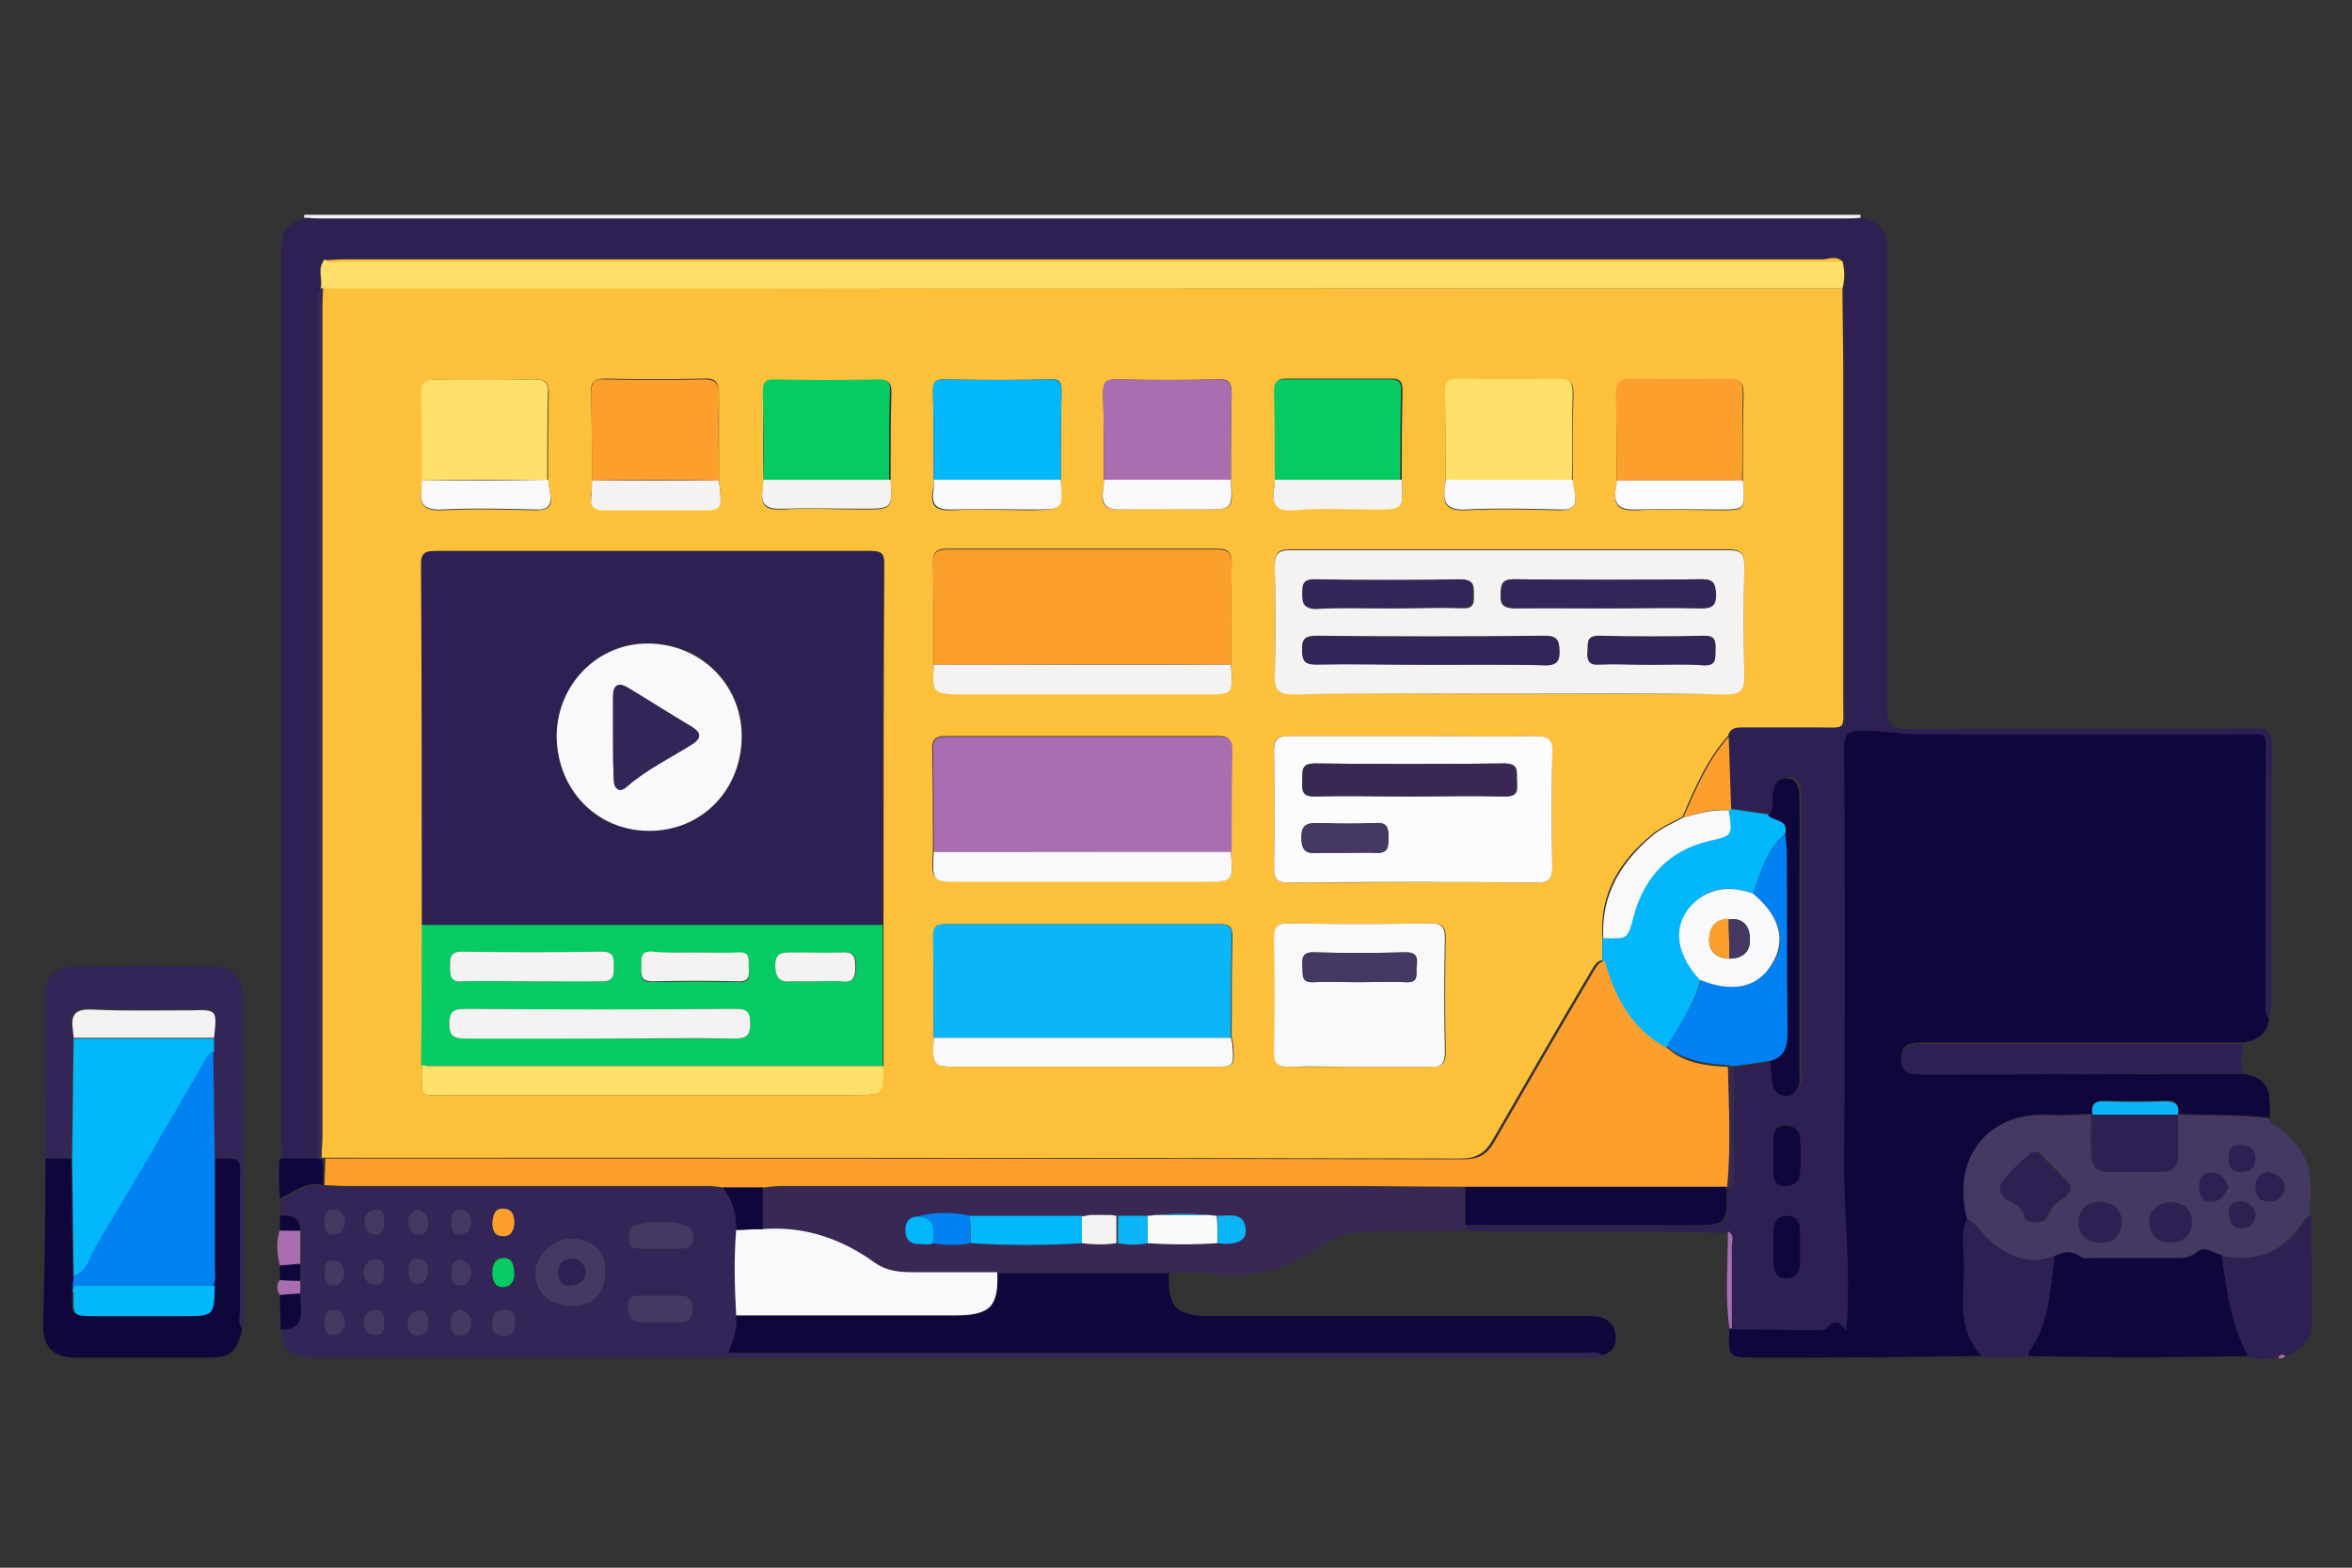 <?xml version="1.0" encoding="utf-8"?>
<!-- Generator: Adobe Illustrator 19.1.0, SVG Export Plug-In . SVG Version: 6.00 Build 0)  -->
<svg version="1.0" xmlns="http://www.w3.org/2000/svg" xmlns:xlink="http://www.w3.org/1999/xlink" x="0px" y="0px"
	 viewBox="117 -23 300 200" style="enable-background:new 117 -23 300 200;" xml:space="preserve">
<rect x="117" y="-23" width="300" height="200" fill="#333333" stroke="none"/>
<style type="text/css">
	.st0{fill:#F5F3F1;}
	.st1{fill:#0F063C;}
	.st2{fill:#2E2052;}
	.st3{fill:#332557;}
	.st4{fill:#382853;}
	.st5{fill:#453863;}
	.st6{fill:#A96EB0;}
	.st7{fill:#0AB6F7;}
	.st8{fill:#FCC03B;}
	.st9{fill:#FEDF69;}
	.st10{fill:#03B7FC;}
	.st11{fill:#0181F2;}
	.st12{fill:#FD9F2D;}
	.st13{fill:#F9F8FA;}
	.st14{fill:#05CB62;}
	.st15{fill:#FCFCFD;}
</style>
<g id="Layer_3">
</g>
<g id="Layer_2">
	<g>
		<path class="st0" d="M155.8,4.8c0-0.1,0-0.2,0-0.4c66.2,0,132.3,0,198.5,0c0,0.1,0,0.2,0,0.4c-0.6,0-1.3,0.1-1.9,0.1
			c-64.9,0-129.8,0-194.7,0C157.1,4.9,156.4,4.8,155.8,4.8z"/>
		<path class="st1" d="M403.2,114c2.9,0.6,3.5,1.7,3.3,5.6c-3.9-0.5-7.8-0.3-11.7-0.5c0.2-1.3-0.3-1.8-1.6-1.7
			c-2.6,0.1-5.1,0.1-7.7,0c-1.3,0-1.8,0.5-1.6,1.7c-1.8,0-3.7,0.2-5.5,0.1c-7.9-0.4-12.4,5.6-10.4,13.2c-0.9,2-0.4,4.2-0.4,6.3
			c0,3.8-0.9,7.8,2.1,11.1c0,0,0,0.1,0,0.2c-7.8,0.1-15.6,0.2-23.4,0.2c-1.7,0-3.4,0-5.1,0c-3.8,0-3.8,0-3.6-3.8c0,0,0.2,0,0.2,0
			s0.1-0.1,0.1-0.1c3.6,0,7.3,0.1,10.9,0.1c0.5,0,1.1,0,1.4-0.4c0.8-1.1,1.5-0.6,2.3,0.5c0.1-0.9,0.1-1.4,0.1-1.9
			c0.3-6.6-0.5-13.2-0.4-19.8c0.1-17.5,0.1-35,0-52.5c0-1.9,0.5-2.4,2.4-2.4c2.5,0.1,4.9,0.5,7.4,0.5c13.6-0.1,27.2,0,40.8,0
			c3.7,0,3.2-0.4,3.2,3.3c0,10.2,0,20.3,0,30.5c0,0.8-0.3,1.7,0.4,2.4c0,2.2-1.4,3.1-3.3,3.4c-13.7,0-27.5,0-41.2,0
			c-1.4,0-2.4,0.4-2.4,2c0,1.5,1,1.9,2.3,1.9C375.6,114.1,389.4,114.1,403.2,114z"/>
		<path class="st2" d="M406.4,106.9c-0.7-0.7-0.4-1.6-0.4-2.4c0-10.2,0-20.3,0-30.5c0-3.8,0.4-3.3-3.2-3.3c-13.6,0-27.2,0-40.8,0
			c-2.5,0-4.9-0.5-7.4-0.5c-1.9,0-2.4,0.5-2.4,2.4c0.1,17.5,0.1,35,0,52.5c0,6.6,0.8,13.2,0.4,19.8c0,0.5-0.1,1-0.1,1.9
			c-0.8-1.1-1.5-1.6-2.3-0.5c-0.3,0.4-0.9,0.4-1.4,0.4c-3.6,0-7.3-0.1-10.9-0.1c0-3.5,0-7,0-10.4c0-0.6,0.4-1.5-0.5-1.9
			c-3.3-0.1-6.5-0.1-9.8-0.2c-7.1,0-14.2,0-21.3,0c-0.8,0-1.5-0.1-2.3-0.2c0-0.2,0-0.3,0-0.5c9.5,0,19.1,0,28.6,0
			c4.8,0,4.8,0,4.7-4.7c1.3-0.3,0.8-1.3,0.9-2.1c0-4.5,0-8.9,0-13.4c1.6-0.3,3.1-0.5,4.7-0.8c0.2,1,0.3,2,0.5,2.9
			c0.2,0.7,0.7,1.2,1.5,1.3c0.6,0.1,1.1-0.2,1.5-0.7c0.6-0.7,0.4-1.5,0.4-2.3c0-7.9,0-15.9,0-23.8c0-3.8,0-7.5,0-11.3
			c0-1.1-0.2-2.5-1.8-2.4c-1.4,0.1-1.5,1.3-1.6,2.4c-0.1,0.8,0.3,1.7-0.6,2.3c-1.6-0.2-3.3-0.5-4.9-0.7c-0.1-3.1-0.2-6.1-0.3-9.2
			c0.2-1.1,1.1-1.1,2-1.1c3.1,0,6.3,0,9.4,0c3.9,0,3.3,0.5,3.3-3.4c0-14.1,0-28.3,0-42.4c0-3.4-0.1-6.8-0.1-10.2
			c0.3-1.1,0.3-2.3,0-3.4c-0.7-0.8-1.6-0.4-2.4-0.4c-63,0-125.9,0-188.9,0c-0.8,0-1.6,0.1-2.3,0.1c-0.9,1.1-0.1,2.5-0.5,3.7
			c-0.7,0.6-0.4,1.5-0.4,2.2c0,36.3,0,72.5,0,108.8c-1.6,0-3.1,0-4.7,0c0-0.6-0.1-1.3-0.1-1.9c0-37.7,0-75.4,0-113.1
			c0-3.4,0.5-4.2,3.1-5c0.6,0,1.3,0.1,1.9,0.1c64.9,0,129.8,0,194.7,0c0.6,0,1.3,0,1.9-0.1c2.6,0.7,3.2,1.6,3.2,4.7
			c0,19.3,0,38.5,0,57.8c0,2.1,0.4,2.7,2.6,2.7c14.7-0.1,29.4,0,44.1-0.1c1.9,0,2.4,0.5,2.4,2.4c-0.1,10.9,0,21.9-0.1,32.8
			C406.6,105.6,406.7,106.3,406.4,106.9z M343.2,136.1c0,0.7,0,1.4,0,2.1c0,1.1,0.5,1.8,1.6,1.9c1.2,0,1.8-0.8,1.8-1.9
			c0-1.4,0-2.8,0-4.2c0-1.1-0.5-1.8-1.6-1.9c-1.2,0-1.8,0.8-1.8,1.9C343.2,134.7,343.2,135.4,343.2,136.1z M343.2,124.3
			c0,0.7,0,1.4,0,2.1c0,1,0.2,1.8,1.5,1.8c1.1,0,1.8-0.5,1.9-1.6c0.1-1.5,0.1-3,0-4.5c-0.1-1.2-0.9-1.7-2.1-1.6
			c-1.1,0.1-1.3,0.9-1.3,1.8C343.2,123,343.2,123.6,343.2,124.3z"/>
		<path class="st3" d="M321.4,149.9c-0.9,0.6-1.9,0.3-2.9,0.3c-30.9,0-61.7,0-92.6,0c-22.8,0-45.7,0-68.5,0c-3.3,0-4.3-0.8-4.6-3.6
			c1.9,0.2,2.7-0.8,2.6-2.7c0-0.6-0.1-1.3-0.1-1.9c0-0.5,0.1-1.1,0.1-1.6c0-0.7,0-1.4,0-2.1c0-1.4,0-2.8,0-4.2
			c-0.1-1.7-1.2-2-2.6-1.9c0-0.7,0-1.4,0-2.1c1.8-0.8,3.3-2.3,5.5-1.7c0.8,0,1.7,0.1,2.5,0.1c15.4,0,30.9,0,46.3,0
			c0.7,0,1.4,0.1,2.1,0.2c1.3,1.6,1.9,3.4,1.7,5.4c-0.3,3.6-0.2,7.3,0,10.9c0.2,1.6-0.4,3.1-1,4.7c1,0,1.8,0,2.5,0
			c35.5,0,71,0,106.5,0C319.8,149.6,320.7,149.3,321.4,149.9z M190,143.6c2.6,0,4.2-1.6,4.2-4.4c0-2.6-1.7-4.2-4.5-4.1
			c-2.2,0-4.4,2.1-4.4,4.3C185.3,142,187.1,143.6,190,143.6z M201.3,142.3C201.3,142.3,201.3,142.3,201.3,142.3c-0.7,0-1.4,0-2.1,0
			c-1.2-0.1-2.1,0-2,1.6c0.1,1.4,0.7,1.8,2,1.8c1.6-0.1,3.1,0,4.7,0c1.2,0,1.5-0.7,1.5-1.8c0-1-0.4-1.6-1.5-1.6
			C203,142.3,202.1,142.3,201.3,142.3z M201.1,136.3c0.9,0,1.7,0,2.6,0c0.9,0,1.5-0.2,1.6-1.2c0.1-1-0.3-1.6-1.3-1.9
			c-1.9-0.5-3.7-0.4-5.7,0c-1.2,0.3-1.1,1-1.1,1.9c0,1.1,0.7,1.2,1.5,1.2C199.5,136.3,200.3,136.3,201.1,136.3z M182.6,139.7
			c0-1.4-0.4-2.2-1.4-2.2c-1.2,0-1.5,0.9-1.5,1.9c0,0.9,0.4,1.8,1.3,1.8C182.3,141.2,182.6,140.3,182.6,139.7z M179.8,133
			c0,0.8,0.2,1.7,1.3,1.7c1.2,0.1,1.5-0.8,1.5-1.8c0-1-0.3-1.7-1.4-1.7C180.1,131.2,179.8,131.9,179.8,133z M182.7,145.8
			c0-1-0.2-1.7-1.4-1.7c-1.3,0-1.6,0.8-1.6,1.8c0,0.9,0.4,1.7,1.5,1.6C182.4,147.4,182.7,146.7,182.7,145.8z M171.6,145.6
			c0-0.8-0.2-1.6-1.1-1.5c-1.1,0.1-1.5,0.9-1.5,1.9c0,0.8,0.4,1.4,1.3,1.3C171.5,147.4,171.6,146.5,171.6,145.6z M174.6,132.9
			c0,0.8,0.1,1.7,1.1,1.6c0.9,0,1.4-0.7,1.4-1.6c0-0.9-0.5-1.5-1.3-1.6C174.7,131.2,174.6,132.1,174.6,132.9z M166,132.9
			c0-0.8-0.1-1.7-1.1-1.6c-0.9,0-1.4,0.7-1.4,1.6c0,0.9,0.5,1.5,1.3,1.6C165.9,134.7,166,133.8,166,132.9z M158.4,139.4
			c0,0.8,0.1,1.7,1.2,1.6c0.8-0.1,1.4-0.7,1.3-1.6c0-0.9-0.5-1.5-1.4-1.6C158.4,137.7,158.4,138.5,158.4,139.4z M166,139.2
			c0-0.7-0.1-1.6-1.2-1.5c-0.9,0.1-1.4,0.7-1.4,1.6c0,0.9,0.5,1.5,1.4,1.6C166,141,166,140.1,166,139.2z M171.6,139
			c0-0.9-0.5-1.5-1.4-1.4c-0.9,0.1-1.1,0.7-1.1,1.5c0,0.9,0.4,1.7,1.2,1.7C171.3,140.8,171.6,140,171.6,139z M175.7,137.7
			c-1,0.2-1.1,0.9-1.1,1.7c0,0.8,0.1,1.6,1,1.5c1,0,1.5-0.7,1.5-1.7C177.1,138.4,176.5,137.9,175.7,137.7z M158.4,133
			c0,0.7,0.1,1.6,1.2,1.5c0.9-0.1,1.4-0.7,1.4-1.6c0-0.9-0.5-1.5-1.4-1.6C158.4,131.2,158.4,132.1,158.4,133z M158.4,145.8
			c0,0.7,0.1,1.6,1.2,1.5c0.9-0.1,1.4-0.7,1.4-1.6c0-0.9-0.5-1.5-1.4-1.6C158.4,144,158.4,144.9,158.4,145.8z M166,145.7
			c0-0.8-0.1-1.7-1.2-1.6c-0.9,0.1-1.4,0.7-1.4,1.6c0,0.9,0.5,1.5,1.4,1.6C166,147.4,166,146.5,166,145.7z M175.7,144.1
			c-0.9,0.1-1.1,0.7-1.1,1.5c0,0.8-0.1,1.7,1,1.8c1,0.1,1.5-0.6,1.6-1.6C177.1,144.8,176.6,144.3,175.7,144.1z M170.3,131.3
			c-0.8,0.3-1.3,0.9-1.2,1.8c0.1,0.8,0.6,1.5,1.5,1.4c0.9-0.1,1-0.8,1-1.6C171.5,132.1,171.1,131.5,170.3,131.3z"/>
		<path class="st1" d="M321.4,149.9c-0.7-0.6-1.6-0.3-2.5-0.3c-35.5,0-71,0-106.5,0c-0.8,0-1.6,0-2.5,0c0.6-1.6,1.2-3.1,1-4.7
			c9.3,0,18.6,0,27.9,0c4.5,0,5.5-1.1,5.4-5.5c7.3,0,14.6,0,21.9,0c-0.2,4.3,0.9,5.5,5.2,5.5c15.7,0,31.4,0,47.1,0
			c0.6,0,1.3,0,1.9,0c1.3,0.1,2.4,0.7,2.7,2C323.3,148.3,322.9,149.4,321.4,149.9z"/>
		<path class="st4" d="M266,139.4c-7.3,0-14.6,0-21.9,0c-3.6,0-7.2,0-10.9,0c-1.7,0-3.3-0.2-4.7-1.2c-4.3-3.1-9-4.8-14.3-4.3
			c0-1.7,0-3.5,0-5.2c0.8-0.1,1.7-0.2,2.5-0.2c23.5,0,47,0,70.5,0c5.5,0,11.1,0,16.6,0.1c0,1.6,0,3.2,0,4.9c0,0.2,0,0.3,0,0.5
			c-3.8,0-7.5,0.1-11.3,0.1c-2.6,0-5.2,0.4-7.3,2c-3.9,2.9-8.2,3.9-13,3.5C270.3,139.2,268.2,139.3,266,139.4z M259.6,135.6
			c1.3,0.3,2.5,0.3,3.8,0c3,0.2,6,0.2,8.9,0c2.4,0.3,3.7-0.2,3.6-1.7c-0.2-2.3-2-1.8-3.4-1.8c-0.1,0-0.1,0-0.2,0
			c-0.4,0-0.8-0.1-1.2-0.1c-2.1-0.2-4.3-0.2-6.4,0c-0.4,0-0.8,0.1-1.2,0.1c-1.3,0-2.6,0-3.8,0c-0.3,0-0.6-0.1-0.8-0.1
			c-0.9,0-1.8,0-2.6,0c-0.3,0.1-0.7,0.1-1,0.2c-4.8,0-9.5,0-14.3,0c-2.3-0.5-4.5-0.5-6.8,0c-1.3,0.1-1.5,1-1.4,2.1
			c0.1,0.9,0.7,1.3,1.6,1.4c0.6,0,1.2,0.2,1.9-0.1c1.6,0.3,3.2,0.3,4.8,0c4.7,0.2,9.5,0.3,14.2,0
			C256.5,135.8,258.1,135.8,259.6,135.6z"/>
		<path class="st5" d="M367.9,132.5c-2-7.6,2.5-13.7,10.4-13.2c1.8,0.1,3.7,0,5.5-0.1l-0.1,0c0,1.6-0.1,3.3,0,4.9
			c0,1.3,0.4,2.4,2,2.4c2.3,0,4.7,0,7,0c1.3,0,2-0.7,2-2c0-1.8,0-3.6,0-5.3l-0.1,0c3.9,0.2,7.8,0,11.7,0.5c0.2,0.3,0.4,0.6,0.7,0.8
			c3.5,2.1,5,5.1,4.7,9.1c-0.1,0.8-0.1,1.7-0.1,2.5c-0.4,0.1-0.6,0.3-0.8,0.6c-2.5,4-6,5.5-10.6,4.5c-1.1-0.1-2.1-1.4-3.1-0.4
			c-0.9,0.8-1.9,0.8-3,0.8c-3.4,0-6.8,0-10.2,0c-0.6,0-1.5,0.1-1.8-0.2c-1.1-0.9-2.1-0.5-3.2-0.1c-2.9,1.1-5.3,0.4-7.7-1.4
			C370,134.8,369.3,133.4,367.9,132.5z M381.1,128.5c0-0.1,0-0.3,0-0.4c-1.3-1.4-2.6-2.8-4-4.1c-0.1-0.1-0.4-0.1-0.6,0
			c-0.7,0.1-4.2,3.6-4.2,4.3c-0.3,2.3,3,1.9,3.1,4c0,0.5,0.8,0.7,1.5,0.6c0.6,0,1.2-0.2,1.4-0.8c0.3-1.2,1.2-1.8,2.2-2.4
			C380.7,129.5,381.1,129.1,381.1,128.5z M396.6,133c0-1.5-1-2.6-2.6-2.6c-1.7,0-3,1.1-2.9,2.6c0.2,1.4,0.8,2.5,2.5,2.5
			C395.4,135.5,396.5,134.6,396.6,133z M385,135.5c1.6,0.2,2.5-1,2.5-2.5c0-1.5-0.8-2.6-2.6-2.7c-1.8,0-2.7,1-2.8,2.5
			C382.1,134.4,382.9,135.5,385,135.5z M406.3,126.5c-0.9,0.3-1.6,0.7-1.6,1.8c0,1.2,0.5,2,1.7,2c1.1,0,2-0.8,2-1.8
			C408.4,127.4,407.5,126.8,406.3,126.5z M401.2,128.4c-0.4-0.9-1-1.8-2.1-1.8c-1.3,0-1.7,1-1.6,2c0.1,0.9,0.5,1.9,1.7,1.7
			C400.3,130.2,400.9,129.4,401.2,128.4z M401.3,124.8c-0.1,1.1,0.5,1.7,1.6,1.7c1.1-0.1,1.8-0.7,1.7-1.7c0-1.1-0.7-1.6-1.8-1.7
			C401.6,123.1,401.2,123.7,401.3,124.8z M404.7,131.9c-0.2-1-0.8-1.6-1.9-1.6c-1.1,0-1.6,0.5-1.5,1.6c0.1,1.2,0.7,1.9,1.9,1.8
			C404.1,133.6,404.6,132.9,404.7,131.9z"/>
		<path class="st1" d="M379.1,137.2c1.1-0.4,2.1-0.8,3.2,0.1c0.4,0.3,1.2,0.2,1.8,0.2c3.4,0,6.8,0,10.2,0c1.1,0,2,0,3-0.8
			c1-0.9,2.1,0.3,3.1,0.4c0.6,4.4,1.2,8.9,3.4,12.9c-9.4,0.2-18.7,0.2-28.1,0c0-0.2,0-0.5,0.1-0.6
			C378.5,145.8,378.4,141.4,379.1,137.2z"/>
		<path class="st3" d="M122.8,124.8c0-7-0.1-14.1-0.1-21.1c0-2,1.4-3.3,3.5-3.4c6.1-0.1,12.2-0.1,18.3,0c2,0,3.2,1.4,3.5,3.4
			c0,0.3,0,0.6,0,0.9c0.1,13.6,0.1,27.3,0.1,40.9c0,0.3-0.1,0.7-0.2,1c-0.6-0.7-0.3-1.5-0.3-2.2c0-5.5,0-10.9,0-16.4
			c0-3.4,0.6-3.2-3.2-3.1c-0.1-4.6-0.1-9.1-0.2-13.7c0-0.6,0-1.1,0-1.7c0.4-3.7,0.4-3.7-3.1-3.7c-4.2,0-8.3,0.1-12.5-0.1
			c-2.1-0.1-2.8,0.7-2.5,2.6c0.1,0.3,0.1,0.7,0.1,1c-0.1,5.1-0.1,10.3-0.2,15.4C125.1,124.8,124,124.8,122.8,124.8z"/>
		<path class="st1" d="M122.8,124.8c1.1,0,2.2,0,3.3,0c0.1,5,0.1,10,0.2,14.9c0,0.4,0,0.9,0,1.3c-0.1,0.3-0.1,0.7-0.1,1
			c-0.1,2.9-0.1,2.9,2.8,2.9c3.7,0,7.5,0,11.2,0c3.9,0,3.9,0,4-3.9c0.4-0.7,0.2-1.5,0.2-2.3c0-4.6,0-9.3,0-13.9
			c3.7,0,3.2-0.2,3.2,3.1c0,5.5,0,10.9,0,16.4c0,0.7-0.3,1.6,0.3,2.2c-0.6,2.9-1.5,3.7-4.1,3.7c-5.7,0-11.4,0-17.1,0
			c-2.9,0-4.2-1.3-4.2-4.2C122.7,139,122.8,131.9,122.8,124.8z"/>
		<path class="st2" d="M403.2,114c-13.8,0-27.6,0.1-41.4,0.1c-1.3,0-2.3-0.4-2.3-1.9c0-1.6,1-2,2.4-2c13.7,0,27.5,0,41.2,0
			C402.9,111.6,402.7,112.8,403.2,114z"/>
		<path class="st2" d="M379.1,137.2c-0.7,4.2-0.6,8.6-3.3,12.2c-0.1,0.1,0,0.4-0.1,0.6c-2,0.3-4,0.4-6.1,0c0-0.1,0-0.2,0-0.2
			c-3-3.3-2.1-7.3-2.1-11.1c0-2.1-0.5-4.2,0.4-6.3c1.4,0.9,2.1,2.3,3.4,3.3C373.8,137.6,376.2,138.4,379.1,137.2z"/>
		<path class="st2" d="M403.8,150.1c-2.2-4-2.8-8.4-3.4-12.9c4.6,0.9,8.1-0.5,10.6-4.5c0.2-0.3,0.4-0.5,0.8-0.6
			c0,4.5,0.1,9,0.1,13.5c0,2.2-1.3,3.6-3.4,4.4c-0.4-0.3-0.7-0.2-0.9,0.2C406.3,150.3,405,150.5,403.8,150.1z"/>
		<path class="st1" d="M158.2,128.2c-2.2-0.6-3.7,0.9-5.5,1.7c-0.1-1.7-0.2-3.4,0-5.1c1.6,0,3.1,0,4.7,0c0.2,0,0.4,0.1,0.5,0.1
			c0.1,0,0.2,0,0.2,0C158.3,126,158.2,127.1,158.2,128.2z"/>
		<path class="st6" d="M155.3,134c0,1.4,0,2.8,0,4.2c-0.9,0.1-1.8,0.2-2.6,0.2c-0.4-1.5-0.5-3,0-4.5C153.6,134,154.5,134,155.3,134z
			"/>
		<path class="st6" d="M337.4,134.1c0.9,0.4,0.5,1.3,0.5,1.9c0,3.5,0,7,0,10.4c0,0-0.1,0.1-0.1,0.1s-0.2,0-0.2,0
			C337,142.4,337.4,138.3,337.4,134.1z"/>
		<path class="st1" d="M155.3,142c0,0.6,0.1,1.3,0.1,1.9c0.1,1.9-0.6,2.8-2.6,2.7c0-1.5-0.1-2.9-0.1-4.4
			C153.6,142.1,154.4,142.1,155.3,142z"/>
		<path class="st6" d="M155.3,142c-0.9,0.1-1.7,0.1-2.6,0.2c-0.4-0.6-0.5-1.3,0-1.9c0.9,0,1.7,0,2.6,0.1
			C155.3,140.9,155.3,141.5,155.3,142z"/>
		<path class="st1" d="M155.3,140.4c-0.9,0-1.7,0-2.6-0.1c0-0.6,0-1.2,0-1.8c0.9-0.1,1.8-0.2,2.6-0.2
			C155.3,139,155.3,139.7,155.3,140.4z"/>
		<path class="st1" d="M155.3,134c-0.9,0-1.7,0-2.6,0c0-0.6,0-1.3,0-1.9C154.2,132,155.3,132.3,155.3,134z"/>
		<path class="st6" d="M407.6,150.2c0.2-0.4,0.5-0.5,0.9-0.2C408.2,150.3,407.9,150.4,407.6,150.2z"/>
		<path class="st7" d="M383.9,119.2c-0.2-1.3,0.3-1.8,1.6-1.7c2.6,0.1,5.1,0.1,7.7,0c1.3,0,1.8,0.5,1.6,1.7c0,0,0,0,0.1,0
			C391.1,119.2,387.5,119.2,383.9,119.2L383.9,119.2z"/>
		<path class="st8" d="M352,13.8c0,3.4,0.1,6.8,0.1,10.2c0,14.1,0,28.3,0,42.4c0,3.9,0.5,3.4-3.3,3.4c-3.1,0-6.3,0-9.4,0
			c-0.9,0-1.7,0-2,1.1c-2.7,3-4.2,6.6-5.8,10.3c-1.3,0.7-2.7,1.3-3.8,2.2c-4.2,3.4-6.8,7.6-6.4,13.2c0,1,0,1.9,0,2.9
			c-0.9,0.1-1.2,1-1.6,1.6c-4.2,7.1-8.3,14.2-12.4,21.3c-0.9,1.6-2,2.4-4,2.4c-47.4-0.1-94.8-0.1-142.2-0.1c-1,0-2,0-3,0
			c-0.1,0-0.2,0-0.2,0c0-0.9,0.1-1.8,0.1-2.8c0-35.2,0-70.5,0-105.7c0-0.9,0-1.7,0.1-2.6c1.1,0,2.1,0,3.2,0
			C225,13.8,288.5,13.8,352,13.8z M186.9,38.2c0-3.7,0-7.4,0.1-11c0-1.4-0.4-1.8-1.8-1.8c-4.2,0.1-8.4,0.1-12.5,0
			c-1.4,0-1.9,0.5-1.9,1.9c0.1,3.7,0.1,7.4,0.1,11c0,0.4,0,0.7-0.1,1.1c-0.4,2.1,0.4,2.8,2.6,2.7c4-0.2,7.9-0.1,11.9,0
			c1.5,0,2.2-0.4,1.9-1.9C187.1,39.5,187,38.8,186.9,38.2z M323.2,38.3c0,0.4,0,0.7-0.1,1.1c-0.4,2.2,0.5,2.8,2.7,2.7
			c3.5-0.2,7.1,0,10.6,0c3.1,0,3.1,0,3-3.1c0-0.2,0-0.4-0.1-0.6c0-3.7,0-7.4,0.1-11.1c0-1.4-0.4-1.9-1.8-1.9
			c-4.1,0.1-8.2,0.1-12.3,0c-1.5,0-2.2,0.5-2.1,2.1C323.2,31,323.2,34.7,323.2,38.3z M208.7,38.2c0-3.6,0-7.3,0-10.9
			c0-1.4-0.3-2.1-1.9-2c-4.2,0.1-8.4,0.1-12.6,0c-1.4,0-1.9,0.5-1.8,1.8c0.1,3.7,0.1,7.4,0.1,11.1c0,0.7,0,1.4-0.1,2.1
			c-0.1,1.2,0.4,1.6,1.6,1.6c4.5-0.1,8.9,0,13.4,0c1.1,0,1.6-0.4,1.5-1.5C208.9,39.8,208.8,39,208.7,38.2z M214.4,38.2
			c0,0.4,0,0.9-0.1,1.3c-0.4,2.1,0.5,2.6,2.5,2.5c3.4-0.2,6.8,0,10.2,0c3.8,0,3.8,0,3.6-3.7c0-3.8,0-7.5,0.1-11.3
			c0-1.1-0.3-1.5-1.4-1.5c-4.5,0.1-9,0.1-13.4,0c-1.1,0-1.5,0.4-1.4,1.5C214.3,30.7,214.3,34.5,214.4,38.2z M252.3,38.2
			c0-3.8,0-7.5,0.1-11.3c0-1-0.1-1.6-1.4-1.5c-4.5,0.1-9.1,0.1-13.6,0c-1.2,0-1.4,0.5-1.4,1.5c0.1,3.8,0.1,7.5,0.1,11.3
			c0,0.4,0,0.9-0.1,1.3c-0.4,2.1,0.4,2.7,2.5,2.6c3.4-0.2,6.8,0,10.2,0C252.5,42,252.5,42,252.3,38.2z M274,38.2
			c0-3.7,0-7.4,0.1-11.1c0-1.3-0.4-1.8-1.7-1.7c-4.3,0.1-8.7,0.1-13,0c-1.3,0-1.7,0.5-1.7,1.7c0.1,3.7,0.1,7.4,0.1,11.1
			c0,0.4,0,0.9-0.1,1.3c-0.4,2.1,0.5,2.6,2.6,2.5c3.4-0.2,6.8,0,10.2,0C274.3,42,274.3,42,274,38.2z M279.6,38.2
			c0,0.4,0,0.7-0.1,1.1c-0.3,2,0.3,2.9,2.6,2.7c3.4-0.2,6.8-0.1,10.2-0.1c3.7,0,3.7,0,3.5-3.8c0-3.8,0-7.5,0.1-11.3
			c0-1.1-0.3-1.5-1.4-1.5c-4.5,0-9,0-13.4,0c-1.1,0-1.5,0.4-1.4,1.5C279.6,30.7,279.6,34.5,279.6,38.2z M301.4,38.2
			c0,0.4-0.1,0.7-0.1,1.1c-0.3,2,0.2,2.9,2.6,2.8c4-0.2,8.1-0.1,12.1,0c1.5,0,2.1-0.5,1.9-1.9c-0.1-0.6-0.2-1.2-0.3-1.9
			c0-3.7,0-7.4,0.1-11.1c0-1.2-0.3-1.8-1.7-1.8c-4.3,0.1-8.7,0.1-13,0c-1.4,0-1.7,0.6-1.6,1.8C301.4,30.8,301.4,34.5,301.4,38.2z
			 M274,61.7c0-4.3,0-8.5,0.1-12.8c0-1.4-0.4-1.9-1.8-1.9c-11.5,0-23,0-34.5,0c-1.2,0-1.8,0.3-1.8,1.7c0.1,4.3,0.1,8.7,0.1,13
			c-0.2,3.7-0.2,3.7,3.6,3.7c10.3,0,20.7,0,31,0C274.3,65.5,274.3,65.5,274,61.7z M236.1,109.4c-0.2,3.7-0.2,3.7,3.6,3.7
			c10.7,0,21.3,0,32,0c2.7,0,2.8,0,2.6-2.7c0-0.4-0.1-0.7-0.2-1c0-4.3,0-8.7,0.1-13c0-1.3-0.5-1.5-1.6-1.5c-11.6,0-23.3,0-34.9,0
			c-1.2,0-1.6,0.3-1.6,1.5C236.1,100.8,236.1,105.1,236.1,109.4z M274,85.7c0-4.3,0-8.7,0.1-13c0-1.2-0.3-1.8-1.7-1.8
			c-11.6,0-23.2,0-34.8,0c-1.1,0-1.7,0.3-1.7,1.5c0.1,4.4,0.1,8.8,0.1,13.2c-0.2,3.8-0.2,3.8,3.5,3.8c10.3,0,20.6,0,30.9,0
			C274.3,89.5,274.3,89.5,274,85.7z M229.7,113c0-6,0-12,0-18c0-15.4,0-30.7,0.1-46.1c0-1.4-0.5-1.6-1.7-1.6c-18.5,0-37,0-55.5,0
			c-1.2,0-1.8,0.3-1.8,1.6c0.1,15.4,0.1,30.7,0.1,46.1c0,6,0,12-0.1,17.9c0,4.5-0.5,3.8,3.6,3.8c17.2,0,34.4,0,51.6,0
			C229.6,116.7,229.6,116.7,229.7,113z M309.5,65.5c9.2,0,18.5,0,27.7,0c1.8,0,2.3-0.5,2.3-2.3c-0.1-4.7-0.1-9.4,0-14.1
			c0-1.4-0.4-2-1.9-2c-18.7,0-37.4,0-56.1,0c-1.5,0-1.9,0.5-1.9,2c0.1,4.6,0.1,9.2,0,13.9c-0.1,1.9,0.4,2.6,2.4,2.5
			C291.1,65.4,300.3,65.5,309.5,65.5z M297.3,70.9c-5.3,0-10.5,0-15.8,0c-1.4,0-2.1,0.3-2,1.9c0.1,5,0.1,9.9,0,14.9
			c0,1.4,0.4,1.9,1.8,1.9c10.6,0,21.2-0.1,31.8,0c1.5,0,1.9-0.5,1.9-2c-0.1-4.8-0.1-9.7,0-14.5c0-1.7-0.4-2.2-2.1-2.2
			C307.7,71,302.5,70.9,297.3,70.9z M290.3,113.1c3.1,0,6.1,0,9.2,0c1.4,0,1.9-0.4,1.9-1.8c-0.1-4.9-0.1-9.8,0-14.7
			c0-1.5-0.6-1.8-1.9-1.8c-6,0.1-12.1,0.1-18.1,0c-1.4,0-1.9,0.4-1.8,1.8c0.1,4.9,0.1,9.8,0,14.7c0,1.5,0.5,1.8,1.9,1.8
			C284.4,113.1,287.4,113.1,290.3,113.1z"/>
		<path class="st9" d="M352,13.8c-63.5,0-127,0-190.6,0c-1.1,0-2.1,0-3.2,0c-0.1,0-0.2,0-0.3,0c0.3-1.2-0.5-2.5,0.5-3.7
			c0.8,0.5,1.7,0.2,2.5,0.2c63.7,0,127.4,0,191.1,0C352.3,11.5,352.3,12.7,352,13.8z"/>
		<path class="st10" d="M321.4,99.6c0-1,0-1.9,0-2.9c3.2,0.1,3.1,0,3.9-2.9c1.4-5,4.5-8.3,9.6-9.5c3-0.7,3-0.6,2.5-3.9
			c0.1-0.1,0.2-0.1,0.3-0.2c1.6,0.2,3.3,0.5,4.9,0.7c0.7,0.8,2.7,0.5,2.2,2.4c-2.4,2-3.2,4.9-4.2,7.7c-2.5-0.9-4.9-1-7,0.8
			c-3.2,2.7-3.1,6.5,0.3,10.2c-0.8,3.2-2.7,5.9-4.4,8.7C324.9,108.4,322.7,104.3,321.4,99.6z"/>
		<path class="st11" d="M340.6,91c1-2.8,1.8-5.6,4.2-7.7c0.1,0.8,0.2,1.5,0.2,2.3c0,7.7-0.1,15.3,0.1,23c0,1.9-0.4,3.2-2.2,3.7
			c-1.6,0.3-3.1,0.5-4.7,0.7c-0.2,0-0.5,0-0.7-0.1c-2.8-0.2-5.6-0.5-7.9-2.4c1.7-2.8,3.6-5.4,4.4-8.7c4.2,1.7,7.3,1,9.2-2
			C344.9,97,344,93.8,340.6,91z"/>
		<path class="st1" d="M303.9,133.3c0-1.6,0-3.2,0-4.9c11.1,0,22.2,0,33.3,0c-0.1,0.1-0.1,0.1,0,0.2c0.1,4.7,0.1,4.7-4.7,4.7
			C323,133.3,313.5,133.3,303.9,133.3z"/>
		<path class="st4" d="M157.9,13.8c0.1,0,0.2,0,0.3,0c0,0.9-0.1,1.7-0.1,2.6c0,35.2,0,70.5,0,105.7c0,0.9-0.1,1.8-0.1,2.8
			c-0.2,0-0.4-0.1-0.5-0.1c0-36.3,0-72.5,0-108.8C157.5,15.3,157.2,14.4,157.9,13.8z"/>
		<path class="st1" d="M342.8,112.4c1.9-0.6,2.2-1.9,2.2-3.7c-0.1-7.7,0-15.3-0.1-23c0-0.8-0.1-1.5-0.2-2.3c0.5-1.9-1.5-1.6-2.2-2.4
			c0.9-0.6,0.5-1.5,0.6-2.3c0.1-1.1,0.3-2.3,1.6-2.4c1.5-0.1,1.8,1.3,1.8,2.4c0.1,3.8,0,7.5,0,11.3c0,7.9,0,15.9,0,23.8
			c0,0.8,0.2,1.6-0.4,2.3c-0.4,0.5-0.8,0.8-1.5,0.7c-0.8-0.1-1.3-0.6-1.5-1.3C343,114.4,342.9,113.4,342.8,112.4z"/>
		<path class="st8" d="M352,10.4c-63.7,0-127.4,0-191.1,0c-0.8,0-1.7,0.2-2.5-0.2c0.8,0,1.6-0.1,2.3-0.1c63,0,125.9,0,188.9,0
			C350.4,10,351.3,9.6,352,10.4z"/>
		<path class="st12" d="M331.7,81.3c1.6-3.6,3.1-7.3,5.8-10.3c0.1,3.1,0.2,6.1,0.3,9.2c-0.1,0.1-0.2,0.2-0.3,0.2
			C335.4,80.1,333.6,80.8,331.7,81.3z"/>
		<path class="st1" d="M343.2,136.1c0-0.7,0-1.4,0-2.1c0-1.2,0.6-1.9,1.8-1.9c1.1,0,1.6,0.8,1.6,1.9c0,1.4,0,2.8,0,4.2
			c0,1.1-0.6,1.9-1.8,1.9c-1.1,0-1.6-0.8-1.6-1.9C343.2,137.6,343.2,136.9,343.2,136.1z"/>
		<path class="st1" d="M343.2,124.3c0-0.6,0-1.3,0-1.9c0-0.9,0.2-1.7,1.3-1.8c1.2-0.1,2,0.4,2.1,1.6c0.1,1.5,0.1,3,0,4.5
			c-0.1,1.1-0.8,1.6-1.9,1.6c-1.3,0-1.5-0.8-1.5-1.8C343.2,125.7,343.2,125,343.2,124.3z"/>
		<path class="st4" d="M337.2,128.7c0-0.1,0-0.2,0-0.2c0.5-5.1,0.2-10.2,0.1-15.3c0.2,0,0.5,0,0.7,0.1c0,4.5,0,8.9,0,13.4
			C338.1,127.4,338.5,128.4,337.2,128.7z"/>
		<path class="st12" d="M337.4,113.1c0.1,5.1,0.4,10.2-0.1,15.3c-11.1,0-22.2,0-33.3,0c-5.5,0-11.1-0.1-16.6-0.1
			c-23.5,0-47,0-70.5,0c-0.8,0-1.7,0.1-2.5,0.2c-1.7,0-3.4,0-5.1,0c-0.7-0.1-1.4-0.2-2.1-0.2c-15.4,0-30.9,0-46.3,0
			c-0.8,0-1.7-0.1-2.5-0.1c0-1.1,0.1-2.3,0.1-3.4c1,0,2,0,3,0c47.4,0,94.8,0,142.2,0.1c2,0,3.1-0.7,4-2.4
			c4.1-7.1,8.2-14.2,12.4-21.3c0.4-0.6,0.7-1.5,1.6-1.6c1.3,4.7,3.5,8.8,8.1,11.2C331.8,112.6,334.6,113,337.4,113.1z"/>
		<path class="st13" d="M214.3,133.8c5.3-0.4,10,1.2,14.3,4.3c1.4,1,3,1.2,4.7,1.2c3.6,0,7.2,0,10.9,0c0.2,4.4-0.9,5.5-5.4,5.5
			c-9.3,0-18.6,0-27.9,0c-0.2-3.6-0.3-7.3,0-10.9C212,133.9,213.2,133.8,214.3,133.8z"/>
		<path class="st5" d="M190,143.6c-2.9,0-4.7-1.6-4.7-4.3c0-2.1,2.2-4.2,4.4-4.3c2.8,0,4.6,1.6,4.5,4.1
			C194.2,142,192.6,143.6,190,143.6z M190.2,137.6c-1.8,0-1.9,0.9-1.9,1.9c0,1,0.5,1.6,1.6,1.5c1.2-0.1,1.9-0.7,1.8-1.9
			C191.5,138.1,190.7,137.6,190.2,137.6z"/>
		<path class="st5" d="M201.3,142.3c0.8,0,1.7,0,2.5,0c1.1,0,1.5,0.6,1.5,1.6c0,1.1-0.3,1.8-1.5,1.8c-1.6,0-3.1,0-4.7,0
			c-1.3,0-1.9-0.4-2-1.8c-0.1-1.6,0.8-1.7,2-1.6C199.9,142.3,200.6,142.3,201.3,142.3C201.3,142.3,201.3,142.3,201.3,142.3z"/>
		<path class="st5" d="M201.1,136.3c-0.8,0-1.6,0-2.3,0c-0.9,0-1.6-0.1-1.5-1.2c0-0.9-0.1-1.6,1.1-1.9c1.9-0.4,3.8-0.5,5.7,0
			c1,0.3,1.4,0.9,1.3,1.9c-0.1,1-0.8,1.2-1.6,1.2C202.8,136.3,201.9,136.3,201.1,136.3z"/>
		<path class="st1" d="M214.3,133.8c-1.1,0-2.3,0.1-3.4,0.1c0.1-2-0.5-3.8-1.7-5.4c1.7,0,3.4,0,5.1,0
			C214.3,130.3,214.3,132,214.3,133.8z"/>
		<path class="st14" d="M182.6,139.7c0,0.6-0.4,1.5-1.5,1.5c-1,0-1.3-0.9-1.3-1.8c0-1,0.3-1.9,1.5-1.9
			C182.3,137.5,182.6,138.3,182.6,139.7z"/>
		<path class="st12" d="M179.8,133c0.1-1.1,0.4-1.9,1.4-1.8c1.1,0,1.4,0.8,1.4,1.7c0,1-0.4,1.9-1.5,1.8
			C180,134.7,179.8,133.8,179.8,133z"/>
		<path class="st5" d="M182.7,145.8c0,1-0.3,1.7-1.4,1.7c-1.1,0-1.5-0.7-1.5-1.6c0-1,0.3-1.8,1.6-1.8
			C182.5,144.1,182.7,144.8,182.7,145.8z"/>
		<path class="st5" d="M171.6,145.6c0,0.9-0.1,1.7-1.3,1.8c-0.9,0-1.2-0.5-1.3-1.3c0-1,0.4-1.9,1.5-1.9
			C171.4,144.1,171.6,144.9,171.6,145.6z"/>
		<path class="st5" d="M174.6,132.9c0-0.8,0.1-1.7,1.2-1.6c0.8,0.1,1.3,0.8,1.3,1.6c0,0.9-0.5,1.5-1.4,1.6
			C174.6,134.6,174.6,133.7,174.6,132.9z"/>
		<path class="st5" d="M166,132.9c0,0.8-0.1,1.7-1.2,1.6c-0.8-0.1-1.3-0.8-1.3-1.6c0-0.9,0.5-1.5,1.4-1.6
			C166,131.3,166,132.2,166,132.9z"/>
		<path class="st5" d="M158.4,139.4c0-0.8,0.1-1.7,1.1-1.6c0.9,0,1.4,0.7,1.4,1.6c0,0.9-0.5,1.5-1.3,1.6
			C158.5,141,158.4,140.2,158.4,139.4z"/>
		<path class="st5" d="M166,139.2c0,0.9-0.1,1.8-1.2,1.7c-0.9-0.1-1.4-0.7-1.4-1.6c0-0.9,0.5-1.5,1.4-1.6
			C166,137.6,166,138.5,166,139.2z"/>
		<path class="st5" d="M171.6,139c0,0.9-0.3,1.8-1.3,1.8c-0.9,0-1.2-0.8-1.2-1.7c0-0.8,0.2-1.4,1.1-1.5
			C171.1,137.6,171.6,138.1,171.6,139z"/>
		<path class="st5" d="M175.7,137.7c0.8,0.2,1.4,0.7,1.4,1.6c0,1-0.5,1.7-1.5,1.7c-0.9,0-1-0.8-1-1.5
			C174.6,138.6,174.6,137.8,175.7,137.7z"/>
		<path class="st5" d="M158.4,133c0-0.9,0.1-1.8,1.2-1.7c0.9,0.1,1.4,0.7,1.4,1.6c0,0.9-0.5,1.5-1.4,1.6
			C158.5,134.6,158.4,133.7,158.4,133z"/>
		<path class="st5" d="M158.4,145.8c0-0.9,0.1-1.8,1.2-1.7c0.9,0.1,1.4,0.7,1.4,1.6c0,0.9-0.5,1.5-1.4,1.6
			C158.5,147.4,158.4,146.5,158.4,145.8z"/>
		<path class="st5" d="M166,145.7c0,0.8-0.1,1.7-1.2,1.6c-0.9-0.1-1.4-0.7-1.4-1.6c0-0.9,0.5-1.5,1.4-1.6
			C166,144,166,144.9,166,145.7z"/>
		<path class="st5" d="M175.7,144.1c0.8,0.3,1.4,0.8,1.4,1.7c0,1-0.6,1.7-1.6,1.6c-1-0.1-0.9-1-1-1.8
			C174.6,144.7,174.9,144.2,175.7,144.1z"/>
		<path class="st5" d="M170.3,131.3c0.8,0.2,1.3,0.8,1.3,1.6c0,0.7-0.1,1.5-1,1.6c-0.9,0.1-1.4-0.6-1.5-1.4
			C168.9,132.2,169.4,131.7,170.3,131.3z"/>
		<path class="st10" d="M255,135.6c-4.7,0.3-9.5,0.3-14.2,0c0-1.2,0-2.3-0.1-3.5c4.8,0,9.5,0,14.3,0C255,133.3,255,134.4,255,135.6z
			"/>
		<path class="st13" d="M272.3,135.6c-3,0.2-6,0.2-8.9,0c0-1.2,0-2.3,0-3.5c0.4,0,0.8-0.1,1.2-0.1c2.1,0,4.3,0,6.4,0
			c0.4,0,0.8,0.1,1.2,0.1C272.3,133.3,272.3,134.4,272.3,135.6z"/>
		<path class="st11" d="M240.7,132.1c0,1.2,0,2.3,0.1,3.5c-1.6,0.3-3.2,0.3-4.8,0c0.2-1.6,0.4-3.3-2-3.4
			C236.2,131.6,238.5,131.6,240.7,132.1z"/>
		<path class="st0" d="M255,135.6c0-1.1,0-2.3,0-3.4c0.3-0.1,0.7-0.1,1-0.2c0.9,0,1.8,0,2.6,0c0.3,0,0.6,0.1,0.8,0.1
			c0,1.2,0,2.3,0,3.5C258.1,135.8,256.5,135.8,255,135.6z"/>
		<path class="st7" d="M259.6,135.6c0-1.2,0-2.3,0-3.5c1.3,0,2.6,0,3.8,0c0,1.2,0,2.3,0,3.5C262.1,135.9,260.8,135.8,259.6,135.6z"
			/>
		<path class="st7" d="M272.3,135.6c0-1.2,0-2.3,0-3.5c0.1,0,0.1,0,0.2,0c1.4,0,3.2-0.5,3.4,1.8C276,135.3,274.7,135.9,272.3,135.6z
			"/>
		<path class="st10" d="M234,132.2c2.4,0.1,2.2,1.8,2,3.4c-0.6,0.3-1.2,0.1-1.9,0.1c-0.9,0-1.5-0.5-1.6-1.4
			C232.4,133.2,232.7,132.3,234,132.2z"/>
		<path class="st7" d="M271.1,132c-2.2,0-4.3,0-6.4,0C266.8,131.8,268.9,131.8,271.1,132z"/>
		<path class="st7" d="M258.7,132c-0.9,0-1.8,0-2.6,0C257,132,257.8,132,258.7,132z"/>
		<path class="st2" d="M383.8,119.2c3.7,0,7.3,0,11,0c0,1.8,0,3.6,0,5.3c0,1.3-0.7,2-2,2c-2.3,0-4.7,0-7,0c-1.6,0-2-1.1-2-2.4
			C383.7,122.5,383.8,120.8,383.8,119.2z"/>
		<path class="st2" d="M381.1,128.5c-0.1,0.5-0.4,0.9-0.8,1.2c-0.9,0.6-1.8,1.2-2.2,2.4c-0.2,0.6-0.8,0.8-1.4,0.8
			c-0.6,0-1.4-0.2-1.5-0.6c-0.1-2.1-3.3-1.7-3.1-4c0.1-0.7,3.6-4.2,4.2-4.3c0.2,0,0.5-0.1,0.6,0c1.3,1.4,2.7,2.7,4,4.1
			C381.2,128.2,381.1,128.4,381.1,128.5z"/>
		<path class="st2" d="M396.6,133c0,1.6-1.1,2.5-2.9,2.5c-1.7,0-2.4-1.1-2.5-2.5c-0.2-1.5,1.2-2.7,2.9-2.6
			C395.5,130.4,396.6,131.4,396.6,133z"/>
		<path class="st2" d="M385,135.5c-2,0-2.9-1.1-2.8-2.6c0-1.5,0.9-2.6,2.8-2.5c1.8,0,2.7,1.1,2.6,2.7
			C387.5,134.5,386.6,135.6,385,135.5z"/>
		<path class="st2" d="M406.3,126.5c1.1,0.3,2.1,0.9,2.1,2c0,1-0.9,1.8-2,1.8c-1.2,0-1.7-0.8-1.7-2
			C404.7,127.2,405.4,126.7,406.3,126.5z"/>
		<path class="st2" d="M401.2,128.4c-0.3,1-0.9,1.8-2,1.9c-1.2,0.1-1.7-0.8-1.7-1.7c-0.1-1,0.4-2,1.6-2
			C400.3,126.6,400.8,127.4,401.2,128.4z"/>
		<path class="st2" d="M401.3,124.8c-0.1-1.1,0.3-1.8,1.6-1.7c1.1,0,1.8,0.6,1.8,1.7c0,1.1-0.7,1.7-1.7,1.7
			C401.7,126.6,401.2,126,401.3,124.8z"/>
		<path class="st2" d="M404.7,131.9c-0.1,1-0.6,1.7-1.5,1.8c-1.2,0.1-1.8-0.6-1.9-1.8c-0.1-1,0.4-1.6,1.5-1.6
			C403.8,130.4,404.4,130.9,404.7,131.9z"/>
		<path class="st10" d="M126.4,139.8c-0.1-5-0.1-10-0.2-14.9c0.1-5.1,0.1-10.3,0.2-15.4c6,0,12,0,17.9,0c0,0.6,0,1.1,0,1.7
			c-0.8,0.3-1,1-1.3,1.6c-4.6,7.8-9.2,15.7-13.8,23.5C128.4,137.5,128.2,139.2,126.4,139.8z"/>
		<path class="st11" d="M126.4,139.8c1.7-0.5,2-2.3,2.7-3.6c4.7-7.8,9.2-15.6,13.8-23.5c0.3-0.6,0.6-1.3,1.3-1.6
			c0.1,4.6,0.1,9.1,0.2,13.7c0,4.6,0,9.3,0,13.9c0,0.8,0.2,1.6-0.2,2.3c-6,0-12,0-18,0C126.4,140.6,126.4,140.2,126.4,139.8z"/>
		<path class="st0" d="M144.3,109.4c-6,0-12,0-17.9,0c0-0.3-0.1-0.7-0.1-1c-0.3-2,0.3-2.7,2.5-2.6c4.2,0.2,8.3,0.1,12.5,0.1
			C144.7,105.8,144.7,105.8,144.3,109.4z"/>
		<path class="st10" d="M126.4,141c6,0,12,0,18,0c-0.1,3.9-0.1,3.9-4,3.9c-3.7,0-7.5,0-11.2,0c-2.9,0-2.9,0-2.8-2.9
			C126.2,141.7,126.3,141.4,126.4,141z"/>
		<path class="st2" d="M170.8,95c0-15.4,0-30.7-0.1-46.1c0-1.4,0.6-1.6,1.8-1.6c18.5,0,37,0,55.5,0c1.2,0,1.8,0.3,1.7,1.6
			c-0.1,15.4-0.1,30.7-0.1,46.1C210,94.9,190.4,95,170.8,95z M199.8,83c6.8,0,11.9-5.3,11.9-12.2c0-6.6-5.4-11.8-12-11.8
			c-6.4,0-11.6,5.2-11.6,11.7C187.9,77.7,193,83.1,199.8,83z"/>
		<path class="st0" d="M309.5,65.5c-9.2,0-18.3-0.1-27.5,0.1c-2,0-2.5-0.6-2.4-2.5c0.1-4.6,0.1-9.2,0-13.9c0-1.5,0.4-2,1.9-2
			c18.7,0,37.4,0,56.1,0c1.5,0,1.9,0.5,1.9,2c-0.1,4.7-0.1,9.4,0,14.1c0,1.8-0.5,2.3-2.3,2.3C328,65.4,318.7,65.5,309.5,65.5z
			 M299.4,61.8c4.9,0,9.8,0,14.7,0c1.4,0,1.9-0.3,1.8-1.8c0-1.3-0.3-1.9-1.8-1.9c-9.7,0.1-19.5,0.1-29.2,0c-1.4,0-1.9,0.4-1.8,1.8
			c0,1.3,0.3,1.9,1.8,1.8C289.7,61.7,294.5,61.8,299.4,61.8z M322.1,54.6c4,0,8-0.1,11.9,0c1.4,0,1.9-0.3,1.8-1.8
			c0-1.3-0.2-1.9-1.8-1.9c-7.9,0.1-15.9,0.1-23.9,0c-1.5,0-1.7,0.6-1.7,1.9c-0.1,1.5,0.5,1.8,1.9,1.8
			C314.3,54.5,318.2,54.6,322.1,54.6z M294.1,54.6c3.1,0,6.2-0.1,9.4,0c1.6,0.1,1.5-0.8,1.5-1.8c0-1.1,0-1.8-1.5-1.8
			c-6.2,0.1-12.5,0.1-18.7,0c-1.5,0-1.5,0.8-1.5,1.9c0,1.2,0.2,1.8,1.6,1.8C287.8,54.5,290.9,54.6,294.1,54.6z M327.6,61.8
			c2.3,0,4.5-0.1,6.8,0c1.4,0.1,1.4-0.8,1.4-1.8c0-0.9,0.2-1.9-1.3-1.9c-4.5,0.1-9.1,0.1-13.6,0c-1.7,0-1.3,1.1-1.4,2
			c-0.1,1.1,0.2,1.7,1.5,1.6C323.2,61.7,325.4,61.8,327.6,61.8z"/>
		<path class="st14" d="M170.8,95c19.6,0,39.2,0,58.8,0c0,6,0,12,0,18c-19.4,0-38.7,0-58.1,0c-0.3,0-0.6-0.1-0.8-0.1
			C170.8,106.9,170.8,100.9,170.8,95z M193.6,109.5c5.7,0,11.4,0,17.1,0c1.5,0,2-0.4,2-1.9c0-1.5-0.5-1.9-2-1.9
			c-11.5,0.1-22.9,0.1-34.4,0c-1.4,0-2,0.3-2,1.9c0,1.5,0.5,1.9,2,1.9C182.1,109.4,187.8,109.5,193.6,109.5z M184.6,102.2
			c3.1,0,6.1-0.1,9.2,0c1.5,0,1.5-0.8,1.5-1.9c0-1.1,0-1.9-1.5-1.9c-6,0.1-11.9,0.1-17.9,0c-1.5,0-1.5,0.8-1.5,1.9
			c0,1.1,0,1.9,1.5,1.9C178.8,102.1,181.7,102.2,184.6,102.2z M205.7,98.5c-1.8,0-3.7,0.1-5.5,0c-1.5-0.1-1.4,0.8-1.4,1.8
			c0,1-0.3,2,1.4,2c3.7-0.1,7.4-0.1,11.1,0c1.6,0,1.2-1,1.2-1.9c0-0.9,0.3-1.9-1.3-1.8C209.4,98.6,207.6,98.5,205.7,98.5z
			 M221,102.2c1.1,0,2.3-0.1,3.4,0c1.5,0.1,1.8-0.5,1.8-1.8c0-1.2-0.1-2-1.7-1.9c-2,0.1-4.1,0.1-6.2,0c-1.4,0-2.4-0.1-2.3,1.9
			c0.1,1.8,0.9,1.9,2.3,1.8C219.2,102.2,220.1,102.2,221,102.2z"/>
		<path class="st6" d="M236.1,85.7c0-4.4,0-8.8-0.1-13.2c0-1.3,0.5-1.5,1.7-1.5c11.6,0,23.2,0,34.8,0c1.4,0,1.7,0.5,1.7,1.8
			c-0.1,4.3-0.1,8.7-0.1,13C261.4,85.7,248.8,85.7,236.1,85.7z"/>
		<path class="st7" d="M236.1,109.4c0-4.3,0-8.7-0.1-13c0-1.3,0.5-1.5,1.6-1.5c11.6,0,23.3,0,34.9,0c1.1,0,1.7,0.3,1.6,1.5
			c-0.1,4.3-0.1,8.7-0.1,13C261.4,109.4,248.7,109.4,236.1,109.4z"/>
		<path class="st12" d="M236.1,61.8c0-4.3,0-8.7-0.1-13c0-1.3,0.5-1.7,1.8-1.7c11.5,0,23,0,34.5,0c1.4,0,1.8,0.5,1.8,1.9
			c-0.1,4.3,0,8.5-0.1,12.8C261.4,61.7,248.7,61.8,236.1,61.8z"/>
		<path class="st15" d="M297.3,70.9c5.2,0,10.4,0.1,15.6,0c1.7,0,2.2,0.5,2.1,2.2c-0.1,4.8-0.1,9.7,0,14.5c0,1.5-0.4,2-1.9,2
			c-10.6-0.1-21.2-0.1-31.8,0c-1.4,0-1.8-0.5-1.8-1.9c0.1-5,0.1-9.9,0-14.9c0-1.6,0.6-1.9,2-1.9C286.8,70.9,292.1,70.9,297.3,70.9z
			 M296.7,78.6c4,0,8.1-0.1,12.1,0c1.9,0.1,1.5-1.1,1.6-2.2c0.1-1.1,0.1-2-1.6-2c-8,0.1-16,0.1-24.1,0c-1.7,0-1.6,0.8-1.6,2
			c0,1.1-0.3,2.3,1.6,2.2C288.7,78.5,292.7,78.6,296.7,78.6z M288.5,85.8c1.3,0,2.7-0.1,4,0c1.6,0.1,1.6-0.8,1.6-2
			c0-1.1-0.1-1.9-1.6-1.8c-2.4,0.1-4.8,0.1-7.2,0c-1.4,0-2.4,0-2.3,2c0,1.9,1,1.9,2.3,1.8C286.3,85.8,287.4,85.8,288.5,85.8z"/>
		<path class="st13" d="M290.3,113.1c-3,0-6-0.1-8.9,0c-1.3,0-1.9-0.3-1.9-1.8c0.1-4.9,0.1-9.8,0-14.7c0-1.4,0.5-1.8,1.8-1.8
			c6,0.1,12.1,0.1,18.1,0c1.3,0,1.9,0.3,1.9,1.8c-0.1,4.9-0.1,9.8,0,14.7c0,1.4-0.5,1.9-1.9,1.8
			C296.5,113.1,293.4,113.1,290.3,113.1z M290.2,102.3c2.1,0,4.1-0.1,6.2,0c1.7,0.1,1.2-1.2,1.3-2c0.1-0.9,0.2-1.8-1.3-1.8
			c-4,0.1-7.9,0.1-11.9,0c-1.5,0-1.4,0.9-1.3,1.8c0,1-0.3,2.1,1.4,2C286.4,102.2,288.3,102.3,290.2,102.3z"/>
		<path class="st9" d="M170.8,112.9c0.3,0,0.6,0.1,0.8,0.1c19.4,0,38.7,0,58.1,0c0,3.7,0,3.7-3.7,3.7c-17.2,0-34.4,0-51.6,0
			C170.3,116.7,170.8,117.4,170.8,112.9z"/>
		<path class="st9" d="M301.4,38.2c0-3.7,0-7.4-0.1-11.1c0-1.2,0.2-1.8,1.6-1.8c4.3,0.1,8.7,0.1,13,0c1.4,0,1.7,0.6,1.7,1.8
			c-0.1,3.7,0,7.4-0.1,11.1C312.2,38.2,306.8,38.2,301.4,38.2z"/>
		<path class="st14" d="M279.6,38.2c0-3.8,0-7.5-0.1-11.3c0-1.1,0.3-1.5,1.4-1.5c4.5,0,9,0,13.4,0c1.1,0,1.5,0.4,1.4,1.5
			c-0.1,3.8-0.1,7.5-0.1,11.3C290.4,38.2,285,38.2,279.6,38.2z"/>
		<path class="st6" d="M257.8,38.2c0-3.7,0-7.4-0.1-11.1c0-1.3,0.3-1.8,1.7-1.7c4.3,0.1,8.7,0.1,13,0c1.3,0,1.7,0.5,1.7,1.7
			c-0.1,3.7-0.1,7.4-0.1,11.1C268.6,38.2,263.2,38.2,257.8,38.2z"/>
		<path class="st10" d="M236.1,38.2c0-3.8,0-7.5-0.1-11.3c0-1,0.1-1.5,1.4-1.5c4.5,0.1,9.1,0.1,13.6,0c1.2,0,1.4,0.5,1.4,1.5
			c-0.1,3.8-0.1,7.5-0.1,11.3C246.9,38.2,241.5,38.2,236.1,38.2z"/>
		<path class="st14" d="M214.4,38.2c0-3.8,0-7.5-0.1-11.3c0-1.1,0.3-1.5,1.4-1.5c4.5,0.1,9,0.1,13.4,0c1.2,0,1.5,0.4,1.4,1.5
			c-0.1,3.8-0.1,7.5-0.1,11.3C225.1,38.2,219.7,38.2,214.4,38.2z"/>
		<path class="st12" d="M192.5,38.3c0-3.7,0-7.4-0.1-11.1c0-1.4,0.4-1.9,1.8-1.8c4.2,0.1,8.4,0.1,12.6,0c1.6,0,1.9,0.6,1.9,2
			c-0.1,3.6,0,7.3,0,10.9C203.3,38.2,197.9,38.2,192.5,38.3z"/>
		<path class="st12" d="M323.2,38.3c0-3.6,0-7.2-0.1-10.9c0-1.6,0.6-2.1,2.1-2.1c4.1,0.1,8.2,0.1,12.3,0c1.4,0,1.8,0.5,1.8,1.9
			c-0.1,3.7,0,7.4-0.1,11.1C333.9,38.3,328.6,38.3,323.2,38.3z"/>
		<path class="st9" d="M170.8,38.3c0-3.7,0-7.4-0.1-11c0-1.4,0.5-1.9,1.9-1.9c4.2,0,8.4,0.1,12.5,0c1.4,0,1.9,0.4,1.8,1.8
			c-0.1,3.7-0.1,7.4-0.1,11C181.6,38.2,176.2,38.2,170.8,38.3z"/>
		<path class="st13" d="M236.1,109.4c12.6,0,25.3,0,37.9,0c0.1,0.3,0.2,0.7,0.2,1c0.2,2.7,0.2,2.7-2.6,2.7c-10.7,0-21.3,0-32,0
			C235.9,113.1,235.9,113.1,236.1,109.4z"/>
		<path class="st0" d="M236.1,61.8c12.6,0,25.3,0,37.9,0c0.3,3.8,0.3,3.8-3.3,3.8c-10.3,0-20.7,0-31,0
			C235.9,65.5,235.9,65.5,236.1,61.8z"/>
		<path class="st13" d="M236.1,85.7c12.6,0,25.3,0,37.9,0c0.3,3.8,0.3,3.8-3.5,3.8c-10.3,0-20.6,0-30.9,0
			C235.9,89.5,235.9,89.5,236.1,85.7z"/>
		<path class="st13" d="M331.7,81.3c1.9-0.5,3.8-1.1,5.8-0.9c0.5,3.3,0.5,3.2-2.5,3.9c-5.1,1.2-8.2,4.5-9.6,9.5
			c-0.8,3-0.7,3-3.9,2.9c-0.3-5.6,2.3-9.8,6.4-13.2C329,82.6,330.4,82,331.7,81.3z"/>
		<path class="st13" d="M170.8,38.3c5.4,0,10.7,0,16.1-0.1c0.1,0.6,0.2,1.2,0.3,1.9c0.2,1.5-0.5,2-1.9,1.9c-4-0.1-8-0.2-11.9,0
			c-2.2,0.1-3-0.6-2.6-2.7C170.8,39,170.8,38.6,170.8,38.3z"/>
		<path class="st0" d="M192.5,38.3c5.4,0,10.8,0,16.2,0c0.1,0.8,0.2,1.5,0.2,2.3c0.1,1.1-0.4,1.5-1.5,1.5c-4.5,0-8.9,0-13.4,0
			c-1.2,0-1.7-0.4-1.6-1.6C192.5,39.7,192.5,39,192.5,38.3z"/>
		<path class="st13" d="M301.4,38.2c5.4,0,10.8,0,16.2,0c0.1,0.6,0.2,1.2,0.3,1.9c0.2,1.5-0.4,2-1.9,1.9c-4-0.1-8.1-0.2-12.1,0
			c-2.3,0.1-2.9-0.8-2.6-2.8C301.3,38.9,301.4,38.6,301.4,38.2z"/>
		<path class="st0" d="M214.4,38.2c5.4,0,10.8,0,16.2,0c0.2,3.7,0.2,3.7-3.6,3.7c-3.4,0-6.8-0.1-10.2,0c-2,0.1-2.9-0.5-2.5-2.5
			C214.3,39.1,214.3,38.7,214.4,38.2z"/>
		<path class="st15" d="M323.2,38.3c5.4,0,10.8,0,16.1,0c0,0.2,0.1,0.4,0.1,0.6c0.1,3.1,0.1,3.1-3,3.1c-3.5,0-7.1-0.1-10.6,0
			c-2.1,0.1-3.1-0.5-2.7-2.7C323.2,39,323.2,38.6,323.2,38.3z"/>
		<path class="st0" d="M279.6,38.2c5.4,0,10.8,0,16.2,0C296,42,296,42,292.3,42c-3.4,0-6.8-0.2-10.2,0.1c-2.3,0.2-2.9-0.7-2.6-2.7
			C279.6,39,279.6,38.6,279.6,38.2z"/>
		<path class="st13" d="M257.8,38.2c5.4,0,10.8,0,16.2,0c0.2,3.8,0.2,3.8-3.5,3.8c-3.4,0-6.8-0.1-10.2,0c-2,0.1-2.9-0.4-2.6-2.5
			C257.8,39.1,257.8,38.7,257.8,38.2z"/>
		<path class="st13" d="M236.1,38.2c5.4,0,10.8,0,16.2,0c0.3,3.8,0.3,3.8-3.5,3.8c-3.4,0-6.8-0.1-10.2,0c-2.1,0.1-2.9-0.5-2.5-2.6
			C236.1,39.1,236.1,38.7,236.1,38.2z"/>
		<path class="st13" d="M340.6,91c3.4,2.8,4.3,6,2.4,9c-1.8,3-5,3.7-9.2,2c-3.4-3.7-3.5-7.6-0.3-10.2
			C335.7,90.1,338.1,90.1,340.6,91z M337.6,99.3c1.8,0,2.7-1,2.6-2.6c-0.1-1.6-0.9-2.7-2.7-2.4c-1.7,0-2.5,1.1-2.5,2.6
			C335,98.3,335.9,99.3,337.6,99.3z"/>
		<path class="st2" d="M190.2,137.6c0.6,0,1.3,0.5,1.4,1.5c0.1,1.2-0.6,1.8-1.8,1.9c-1.1,0.1-1.5-0.5-1.6-1.5
			C188.2,138.5,188.4,137.6,190.2,137.6z"/>
		<path class="st13" d="M199.8,83c-6.7,0-11.8-5.3-11.8-12.2c0.1-6.5,5.2-11.7,11.6-11.7c6.7,0,12,5.2,12,11.8
			C211.6,77.8,206.5,83,199.8,83z M195.2,71.2C195.2,71.2,195.2,71.2,195.2,71.2c0,1.8,0,3.6,0.1,5.3c0,1.1,0.7,1.7,1.6,0.9
			c2.5-2.2,5.5-3.7,8.3-5.4c1.3-0.8,1.3-1.5,0-2.3c-2.7-1.6-5.3-3.2-8-4.9c-1.3-0.8-2-0.5-2,1.1C195.2,67.7,195.2,69.4,195.2,71.2z"
			/>
		<path class="st3" d="M299.4,61.8c-4.8,0-9.7-0.1-14.5,0c-1.5,0-1.8-0.5-1.8-1.8c0-1.4,0.4-1.8,1.8-1.8c9.7,0.1,19.5,0.1,29.2,0
			c1.5,0,1.8,0.5,1.8,1.9c0,1.4-0.5,1.8-1.8,1.8C309.2,61.7,304.3,61.8,299.4,61.8z"/>
		<path class="st3" d="M322.1,54.6c-3.9,0-7.8,0-11.7,0c-1.3,0-1.9-0.3-1.9-1.8c0-1.3,0.2-1.9,1.7-1.9c7.9,0.1,15.9,0.1,23.9,0
			c1.5,0,1.7,0.6,1.8,1.9c0,1.4-0.5,1.8-1.8,1.8C330,54.5,326.1,54.6,322.1,54.6z"/>
		<path class="st3" d="M294.1,54.6c-3.1,0-6.2-0.1-9.4,0c-1.4,0-1.6-0.6-1.6-1.8c0-1.1,0-1.9,1.5-1.9c6.2,0.1,12.5,0.1,18.7,0
			c1.5,0,1.6,0.7,1.5,1.8c0,1,0.1,1.9-1.5,1.8C300.3,54.5,297.2,54.6,294.1,54.6z"/>
		<path class="st3" d="M327.6,61.8c-2.2,0-4.4-0.1-6.6,0c-1.3,0.1-1.6-0.5-1.5-1.6c0.1-0.9-0.3-2,1.4-2c4.5,0.1,9.1,0.1,13.6,0
			c1.5,0,1.3,1,1.3,1.9c0,1,0.1,1.8-1.4,1.8C332.2,61.7,329.9,61.8,327.6,61.8z"/>
		<path class="st0" d="M193.6,109.5c-5.8,0-11.5,0-17.3,0c-1.5,0-2-0.4-2-1.9c0-1.5,0.5-1.9,2-1.9c11.5,0.1,22.9,0.1,34.4,0
			c1.5,0,2,0.3,2,1.9c0,1.5-0.5,1.9-2,1.9C205,109.4,199.3,109.5,193.6,109.5z"/>
		<path class="st0" d="M184.6,102.2c-2.9,0-5.8-0.1-8.7,0c-1.5,0.1-1.5-0.8-1.5-1.9c0-1.1,0-1.9,1.5-1.9c6,0.1,11.9,0.1,17.9,0
			c1.5,0,1.5,0.8,1.5,1.9c0,1.1,0,1.9-1.5,1.9C190.7,102.2,187.7,102.2,184.6,102.2z"/>
		<path class="st0" d="M205.7,98.5c1.8,0,3.7,0.1,5.5,0c1.5-0.1,1.3,0.9,1.3,1.8c0,0.9,0.3,1.9-1.2,1.9c-3.7-0.1-7.4-0.1-11.1,0
			c-1.6,0-1.4-1-1.4-2c0-1-0.1-1.9,1.4-1.8C202,98.6,203.9,98.5,205.7,98.5z"/>
		<path class="st0" d="M221,102.2c-0.9,0-1.8,0-2.8,0c-1.3,0.1-2.2,0-2.3-1.8c-0.1-2,1-1.9,2.3-1.9c2.1,0,4.1,0.1,6.2,0
			c1.6-0.1,1.7,0.7,1.7,1.9c0,1.3-0.3,2-1.8,1.8C223.3,102.1,222.1,102.2,221,102.2z"/>
		<path class="st4" d="M296.7,78.6c-4,0-8-0.1-11.9,0c-1.9,0.1-1.6-1.1-1.6-2.2c0-1.1-0.1-2,1.6-2c8,0.1,16,0.1,24.1,0
			c1.7,0,1.6,0.8,1.6,2c0,1.1,0.4,2.3-1.6,2.2C304.7,78.5,300.7,78.6,296.7,78.6z"/>
		<path class="st5" d="M288.5,85.8c-1.1,0-2.1,0-3.2,0c-1.3,0.1-2.2,0.1-2.3-1.8c0-2,0.9-2,2.3-2c2.4,0.1,4.8,0.1,7.2,0
			c1.5-0.1,1.6,0.7,1.6,1.8c0,1.2,0,2.1-1.6,2C291.2,85.8,289.8,85.8,288.5,85.8z"/>
		<path class="st5" d="M290.2,102.3c-1.9,0-3.8-0.1-5.7,0c-1.6,0.1-1.3-1-1.4-2c0-0.9-0.1-1.8,1.3-1.8c4,0.1,7.9,0.1,11.9,0
			c1.5,0,1.4,0.8,1.3,1.8c-0.1,0.9,0.5,2.1-1.3,2C294.3,102.2,292.3,102.3,290.2,102.3z"/>
		<path class="st12" d="M337.6,99.3c-1.6,0-2.6-1-2.6-2.5c0-1.5,0.8-2.6,2.5-2.6C337.5,95.9,337.6,97.6,337.6,99.3z"/>
		<path class="st5" d="M337.6,99.3c0-1.7-0.1-3.4-0.1-5c1.8-0.2,2.7,0.8,2.7,2.4C340.3,98.3,339.4,99.3,337.6,99.3z"/>
		<path class="st3" d="M195.2,71.2c0-1.8,0-3.6,0-5.3c0-1.6,0.7-1.9,2-1.1c2.7,1.6,5.3,3.3,8,4.9c1.3,0.8,1.3,1.5,0,2.3
			c-2.8,1.8-5.8,3.2-8.3,5.4c-0.9,0.8-1.6,0.2-1.6-0.9C195.2,74.8,195.2,73,195.2,71.2C195.2,71.2,195.2,71.2,195.2,71.2z"/>
	</g>
</g>
</svg>
